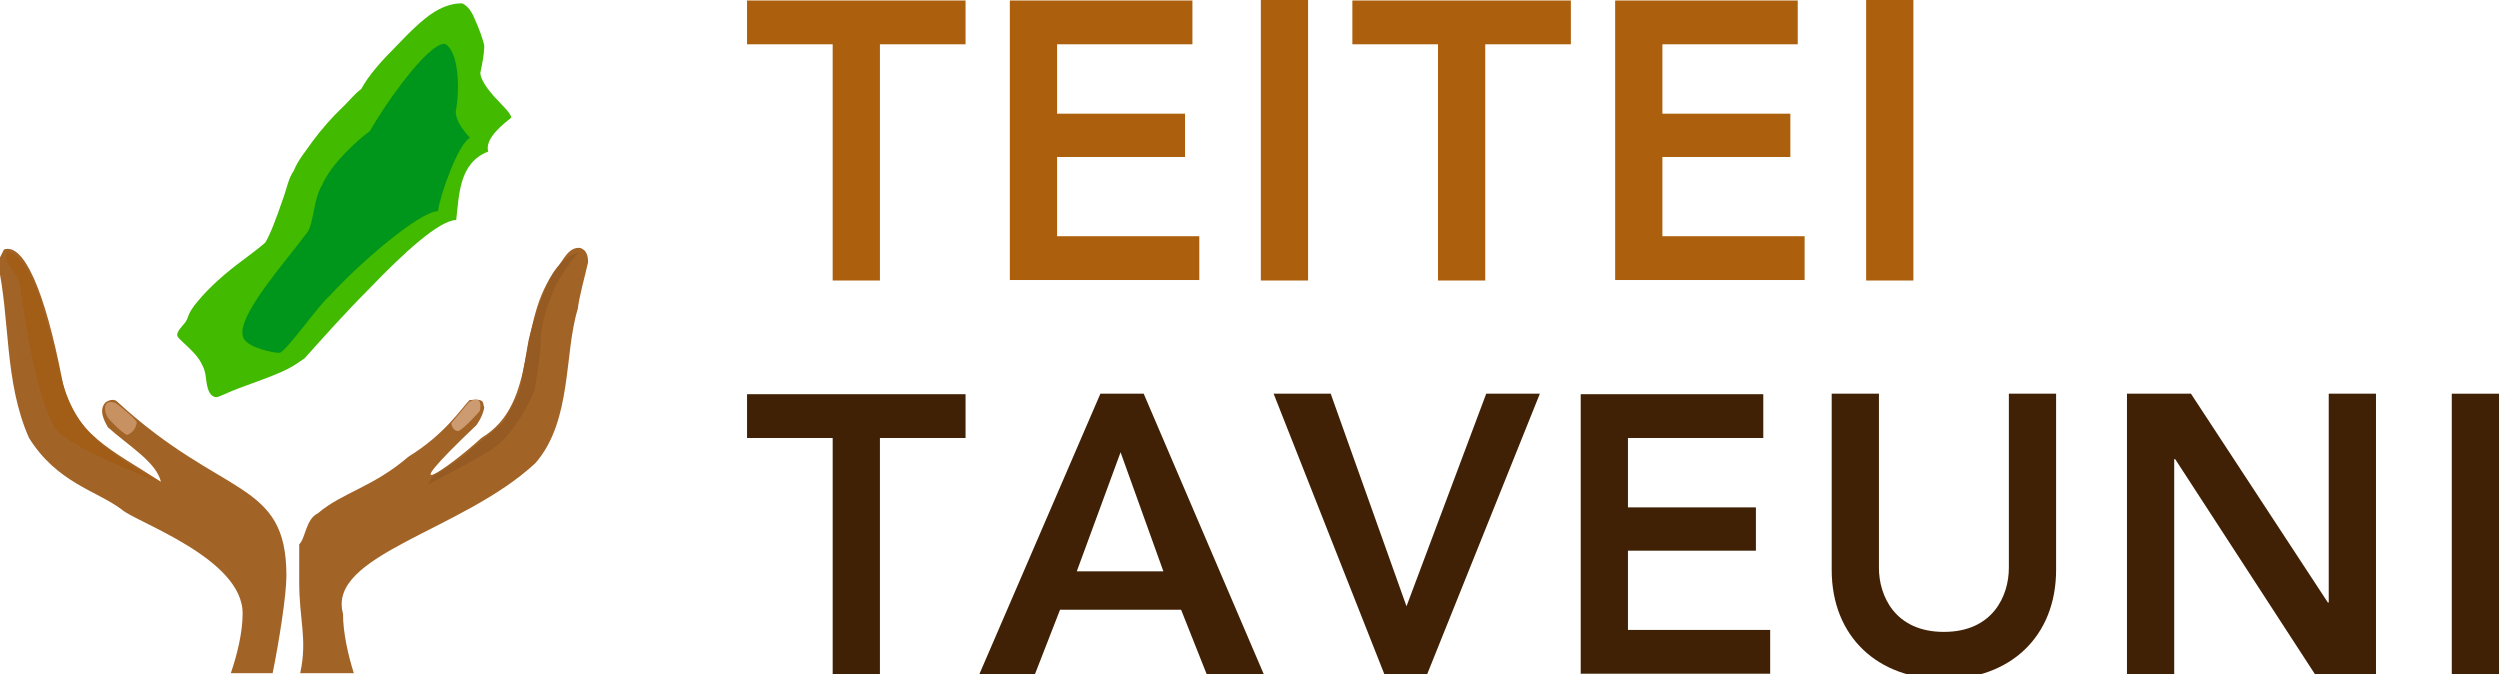 <svg xmlns="http://www.w3.org/2000/svg" viewBox="0 0 508 137" width="508" height="137" background-color="#ffffff00"><style>.a{fill:#ac5f0c;}.b{fill:#412105;}</style><defs><filter id="filter1" x="-100" y="-100" width="300" height="300"><feGaussianBlur in="SourceGraphic" stdDeviation="5" result="Gaussian_Blur___1"/></filter><linearGradient id="gradient1" x1="26.8" y1="89.5" x2="46.9" y2="81"><stop stop-color="#ac5f0d" offset="0%"/><stop stop-color="#965b23" offset="100%"/></linearGradient></defs><g id="Layer%201"><path d="M169.2 57L178.8 57 178.8 9 196.2 9 196.2 0.1 151.8 0.1 151.8 9 169.2 9 169.2 57 169.2 57Z" class="a"/><path d="M205.2 56.9L243.7 56.9 243.7 48 214.8 48 214.8 31.9 240.8 31.9 240.8 23.1 214.8 23.1 214.8 9 242.3 9 242.3 0.1 205.2 0.1 205.2 56.9 205.2 56.9Z" class="a"/><path d="M256.2 57L265.8 57 265.8 0 256.2 0 256.2 57 256.2 57Z" class="a"/><path d="M292.2 57L301.8 57 301.8 9 319.2 9 319.2 0.1 274.8 0.1 274.8 9 292.2 9 292.2 57 292.2 57Z" class="a"/><path d="M328.2 56.9L366.7 56.9 366.7 48 337.8 48 337.8 31.9 363.8 31.9 363.8 23.1 337.8 23.1 337.8 9 365.3 9 365.3 0.1 328.2 0.1 328.2 56.9 328.2 56.9Z" class="a"/><path d="M379.2 57L388.8 57 388.8 0 379.2 0 379.2 57 379.2 57Z" class="a"/><path d="M169.2 137L178.8 137 178.8 89 196.2 89 196.2 80.1 151.8 80.1 151.8 89 169.2 89 169.2 137 169.2 137Z" class="b"/><path d="M199 137L210.3 137 215.4 123.9 240 123.9 245.2 137 256.8 137 232.4 80 223.6 80 199 137 199 137ZM218.8 116.1L227.7 91.9 236.4 116.1 218.8 116.1 218.8 116.1Z" class="b"/><path d="M281.3 137L290 137 312.9 80 302 80 285.8 123.2 270.4 80 258.8 80 281.3 137 281.3 137Z" class="b"/><path d="M321.2 136.9L359.7 136.9 359.7 128 330.8 128 330.8 111.9 356.8 111.9 356.8 103.1 330.8 103.1 330.8 89 358.3 89 358.3 80.1 321.2 80.1 321.2 136.9 321.2 136.9Z" class="b"/><path d="M417.8 80L408.2 80 408.2 115.4C408.2 121 405 128.4 395 128.4 385 128.4 381.8 121 381.8 115.4L381.8 80 372.2 80 372.2 115.8C372.2 129.4 381.6 138 395 138 408.4 138 417.8 129.4 417.8 115.8L417.8 80 417.8 80Z" class="b"/><path d="M432.2 137L441.8 137 441.8 93.3 442 93.3 470.4 137 482.8 137 482.8 80 473.2 80 473.2 122.4 473 122.5 473.2 122.5 473 122.4 445.2 80 432.2 80 432.2 137 432.2 137Z" class="b"/><path d="M498.2 137L507.8 137 507.8 80 498.2 80 498.2 137 498.2 137Z" class="b"/><path d="M97.6 14.8C97.6 16 98.9 17.9 100.3 19.5 101.9 21.3 103.7 22.8 103.9 23.9 102.7 24.9 98.4 28 99.2 30.8 93.2 33.1 93.3 39.8 92.7 44.7 89.2 44.8 82 51.4 75 58.7 70.1 63.6 65.4 68.9 61.9 72.8 61 73.4 60 74.2 58.4 75 55.4 76.5 51.4 77.8 48.5 78.9 46.4 79.7 44.7 80.6 44 80.7 43 80.7 42.4 79.8 42.1 78.4 41.8 77.2 41.9 75.6 41.1 74.2 40.4 72.6 39.2 71.5 38.2 70.5 37.4 69.7 36 68.6 36 68.1 36 67 37.6 65.9 38 64.9 38.5 63.4 39.1 62.5 40.2 61.2 42.6 58.3 45.9 55.4 49.3 52.9 51 51.6 52.4 50.6 53.9 49.3 54.9 47.7 56.2 44.2 57.4 40.7 58.3 38.3 58.6 36.2 59.7 34.7 60.5 32.6 62.2 30.6 63.6 28.6 65.4 26.2 67.4 23.9 69.4 22 70.9 20.6 72.1 19 73.4 18.1 74.9 15.3 77.5 12.4 80.4 9.5 82.9 6.9 85.7 4 88.3 2.4 90.4 1.1 92.5 0.6 94 0.7 95.5 1.5 96.1 3 96.7 4.4 97.4 6 98 7.6 98.4 9.2 98.4 11 98 12.9 97.6 14.8Z" fill="#41ba00"/><path filter="url(#filter1)" d="M92.6 22.7C92.6 24.3 93.9 26.3 95.5 28 93.1 29.2 89.4 39.7 89 42.9 85.1 43 72.6 53.9 67 60.1 64.8 61.9 58.2 71.4 56.8 71.7 55.5 71.7 50.7 70.7 49.6 68.9 47.2 65.1 58 53.3 62.6 47 63.7 45.2 63.8 40.2 65.4 37.7 67.1 33.6 72.2 28.8 75.2 26.6 77.9 21.7 86.9 8.7 90.4 8.9 93.4 10.5 93.4 18.7 92.6 22.7Z" fill="#00961b"/><path d="M32.7 97.9C31.8 93.9 26 90.5 21.9 86.8 21.2 85.5 20 83.4 21.4 81.8 21.6 81.6 23 80.8 23.8 81.6 45.3 101.4 58.2 97.4 58.2 117 58.2 120.9 56.7 130.4 55.4 136.8L46.9 136.8C48.2 133 49.3 128.5 49.3 124.7 49.4 113.4 27.3 106 24.7 103.5 19.6 99.7 11.6 98.1 5.9 89 0.8 77.5 2.1 64.7-0.5 53.3L0.8 50.7C4.8 49.3 9.1 59 12.6 77 14.8 88.3 22.9 91.5 32.7 97.9ZM119.5 53.3C118.8 56.4 117.7 60.2 117.4 62.8 114.6 71.8 116.3 85.5 108.8 94.1 94 107.9 66.4 112.7 69.7 124.7 69.7 128.5 70.7 133 71.9 136.8L61 136.8C62.5 129.9 60.8 126 60.8 118.3 60.8 114.5 60.8 113.2 60.8 110.6 62.1 109.4 62.1 105.5 64.6 104.3 69.5 100.1 75.8 99 83 92.8 90.3 88.3 93.6 83.2 95.4 81.3 98.8 80.9 98 82 98.4 82.8 98.1 84.7 96.8 86.4 96.8 86.4 79 103.3 91 95.3 97.8 89 109.8 81.8 104.6 65.2 113.2 54.5 114.4 52.9 115.6 50 118 50.4 118.2 50.6 119.5 50.7 119.5 53.3Z" fill="#a26326"/><path d="M32.1 97.9C32.1 97.9 22.8 92.6 19 88.8 13.1 82.9 12.3 75.8 11.6 73 10.8 70.1 8.2 60.7 8.2 60.7 8.2 60.7 5 51.1 1.4 51.3 0.6 53.8 3.3 54.7 4 57.7 4.6 60.7 6.6 79.2 11.3 87.2 14.7 91.3 32.1 97.9 32.1 97.9Z" fill="url(#gradient1)"/><path d="M117.6 51.3C117.6 51.3 113.8 51.8 111.2 57.7 108.6 63.7 107.4 69.2 107.4 69.2L105.6 79.5 102.3 85.8 93.3 93.4 87.8 96.9 86.9 98.5C86.9 98.5 98.7 92.4 100.5 90.9 105.4 87.3 108.6 79.4 108.6 79.4 108.6 79.4 109.9 72 109.9 69.2 109.9 66.4 110.8 63 112.5 59 114.2 55 117.6 51.3 117.6 51.3Z" fill="#965b23"/><path d="M27.8 85.8C27.8 85.8 27.7 87.7 25.8 88.4 24.3 87.6 22.2 85.2 22.2 85.2 21.1 84.1 20.6 80.8 23.5 81.9 23.7 82 27.3 84.8 27.8 85.8Z" fill="#c79162"/><path d="M95.3 81.7L91.7 86C91.9 87.6 93.1 87.6 93.1 87.6 94.4 87.1 97.5 83.5 97.5 83.5 97.5 83.5 98.4 79.9 95.3 81.7Z" fill="#cd9b71"/></g></svg>
